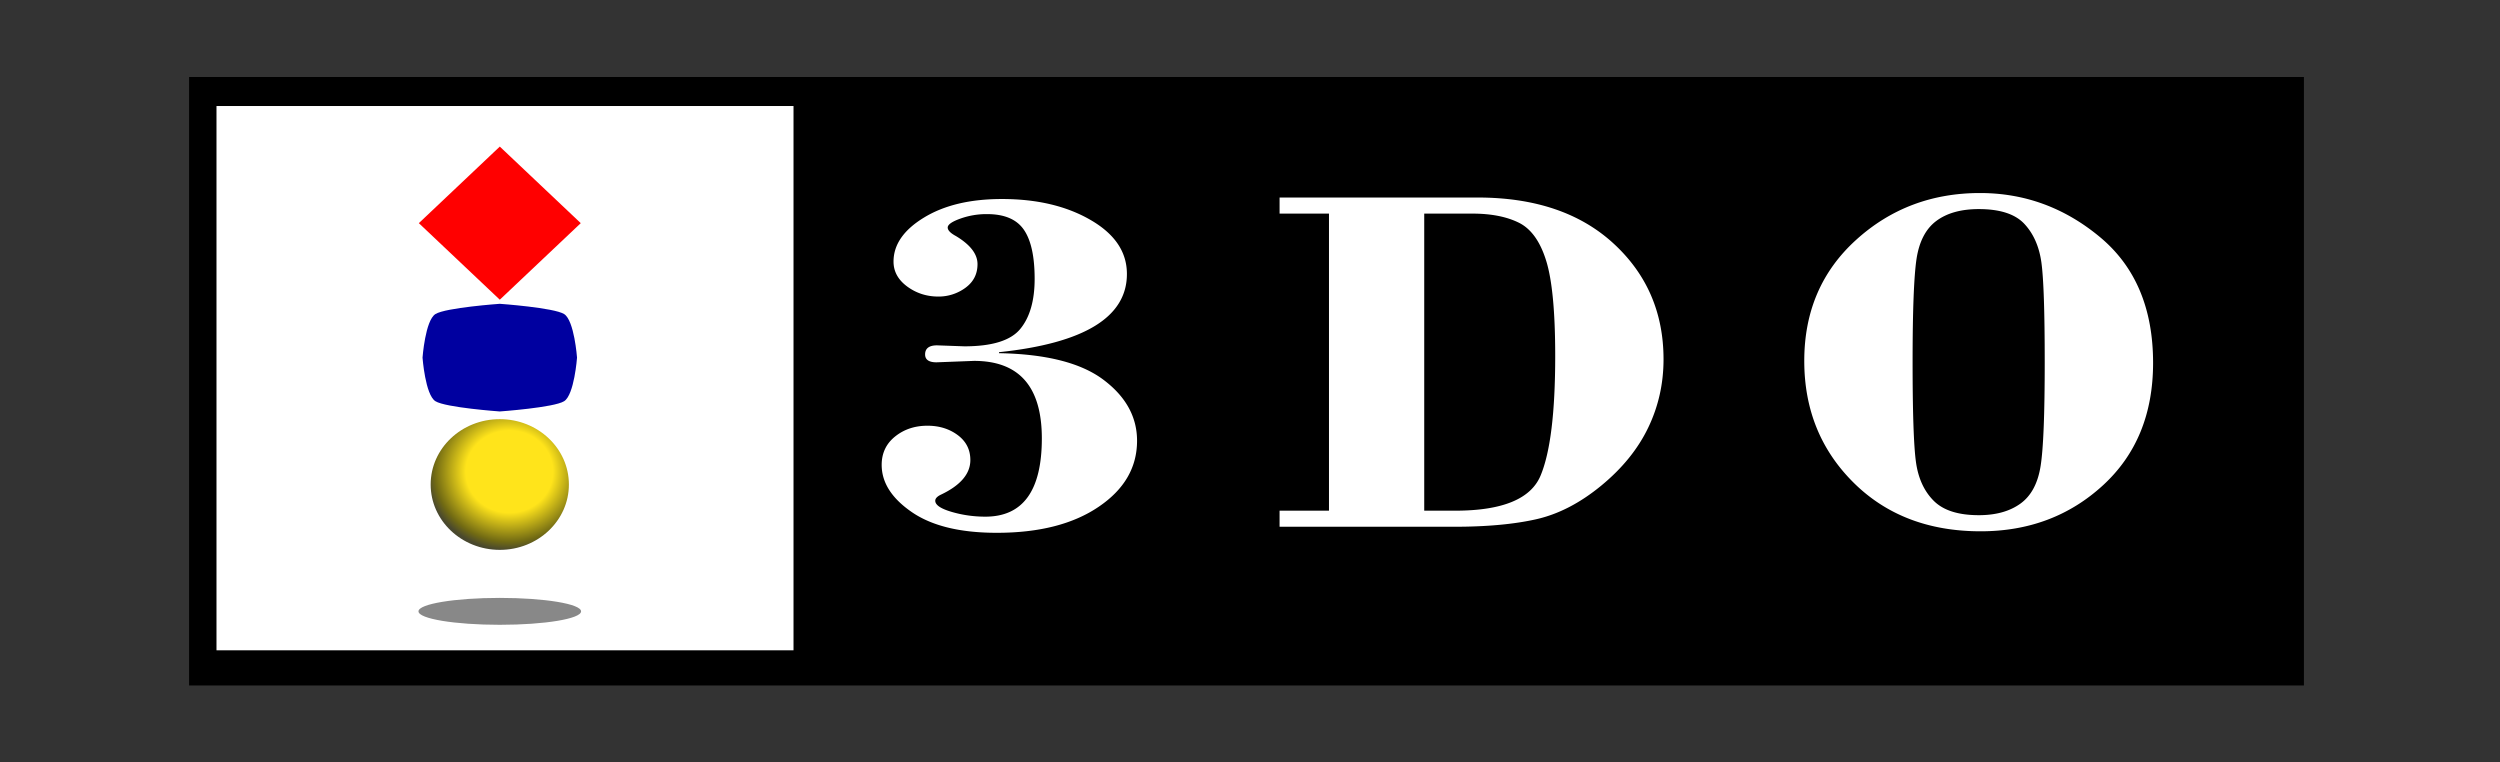 <svg xmlns="http://www.w3.org/2000/svg" width="270" height="82.35" viewBox="3 136.909 270 82.35" xml:space="preserve">
    <rect x="3" y="136.909" width="270" height="82.35" fill="#333333" stroke="none"/>
    <path style="stroke-width:.822" d="M23.42 145.228h228.403v65.711H23.42z"/>
    <path style="fill:#fff;stroke-width:.822" d="M26.381 148.359h62.318v58.783H26.381z"/>
    <path d="M48.195 202.936c0-.803 3.93-1.454 8.781-1.454 4.85 0 8.78.651 8.78 1.454 0 .803-3.93 1.452-8.78 1.452s-8.78-.65-8.78-1.452z" style="fill:#888;stroke-width:.822"/>
    <path d="M110.895 174.946v.107c5.088.09 8.845 1.044 11.268 2.863 2.425 1.818 3.639 4.018 3.639 6.597 0 2.878-1.378 5.255-4.141 7.126-2.757 1.876-6.431 2.813-11.01 2.813-3.958 0-7.016-.749-9.181-2.24-2.166-1.49-3.249-3.186-3.249-5.095 0-1.266.485-2.293 1.456-3.07.97-.776 2.135-1.16 3.49-1.16 1.272 0 2.366.341 3.271 1.015.911.681 1.36 1.579 1.36 2.69 0 1.484-1.053 2.728-3.164 3.733-.413.195-.626.418-.626.664 0 .458.59.859 1.78 1.207 1.183.345 2.39.513 3.631.513 4.065 0 6.1-2.818 6.1-8.454 0-5.58-2.445-8.37-7.324-8.37l-4.053.155c-.816 0-1.23-.283-1.23-.852 0-.652.432-.981 1.29-.981l2.95.106c3.012 0 5.028-.631 6.053-1.898 1.027-1.261 1.537-3.058 1.537-5.39 0-2.4-.385-4.17-1.16-5.297-.775-1.133-2.106-1.695-3.987-1.695a8.357 8.357 0 0 0-2.887.49c-.9.324-1.355.642-1.355.96 0 .294.297.603.888.92 1.549.932 2.33 1.943 2.33 3.03 0 1.072-.431 1.919-1.301 2.556a4.88 4.88 0 0 1-2.935.948c-1.254 0-2.373-.363-3.354-1.081-.983-.726-1.48-1.618-1.48-2.696 0-1.83 1.095-3.415 3.283-4.749 2.189-1.339 4.992-2.008 8.424-2.008 3.792 0 6.987.758 9.588 2.271 2.609 1.512 3.91 3.447 3.91 5.82.008 4.664-4.601 7.484-13.81 8.452zM156.817 159.978v32.085h3.331c5.094 0 8.17-1.261 9.229-3.778 1.059-2.522 1.586-6.83 1.586-12.928 0-4.771-.327-8.203-.976-10.286-.645-2.085-1.633-3.458-2.952-4.11-1.32-.654-2.999-.983-5.028-.983h-5.19zm-10.287 32.085v-32.085h-5.335v-1.737h21.378c6.183 0 11.08 1.652 14.683 4.961 3.602 3.305 5.406 7.478 5.406 12.517 0 2.61-.548 5.072-1.65 7.365-1.1 2.299-2.792 4.392-5.075 6.271-2.284 1.88-4.626 3.091-7.028 3.633-2.403.541-5.348.81-8.851.81h-18.864v-1.735zM223.83 176.036c0-5.445-.12-9.034-.356-10.762-.24-1.737-.857-3.131-1.85-4.193-.994-1.059-2.632-1.59-4.911-1.59-1.921 0-3.454.43-4.597 1.285-1.143.858-1.85 2.231-2.135 4.123-.278 1.89-.42 5.586-.42 11.082 0 5.44.119 9.045.36 10.803.238 1.758.877 3.16 1.913 4.203 1.036 1.044 2.662 1.562 4.88 1.562 1.84 0 3.342-.417 4.502-1.256 1.16-.842 1.886-2.204 2.177-4.096.295-1.893.438-5.614.438-11.16zm-25.969-.15c0-5.319 1.856-9.67 5.586-13.058 3.719-3.38 8.187-5.071 13.391-5.071 4.835 0 9.158 1.59 12.973 4.77 3.818 3.182 5.722 7.707 5.722 13.572 0 5.498-1.798 9.905-5.408 13.22-3.609 3.312-8.016 4.97-13.221 4.97-5.625 0-10.21-1.764-13.741-5.278-3.533-3.517-5.302-7.89-5.302-13.125z" style="fill:#fff;stroke-width:.822"/>
    <radialGradient id="a" cx="49.887" cy="-77.316" r="10.654" gradientTransform="matrix(.846 0 0 -.798 15.807 126.15)" gradientUnits="userSpaceOnUse">
        <stop offset=".522" style="stop-color:#ffe41b"/>
        <stop offset=".893" style="stop-color:#716a13"/>
        <stop offset="1" style="stop-color:#49482e"/>
    </radialGradient>
    <path d="M49.512 189.235c0-3.9 3.34-7.058 7.464-7.058 4.123 0 7.464 3.159 7.464 7.058 0 3.898-3.342 7.06-7.464 7.06-4.124-.002-7.464-3.162-7.464-7.06z" style="fill:url(#a);stroke-width:.822"/>
    <path d="M50.024 170.828c-1.098.691-1.39 4.705-1.39 4.705s.292 4.014 1.39 4.705c1.097.692 6.952 1.108 6.952 1.108s5.855-.416 6.951-1.108c1.099-.691 1.392-4.705 1.392-4.705s-.292-4.014-1.392-4.705c-1.096-.692-6.951-1.108-6.951-1.108s-5.855.416-6.952 1.108z" style="fill:#0000a0;stroke-width:.822"/>
    <path transform="matrix(.846 0 0 .798 20.882 35.982)" style="fill:red" d="m32.332 156.676 10.335-10.363 10.335 10.363-10.335 10.36z"/>
</svg>

